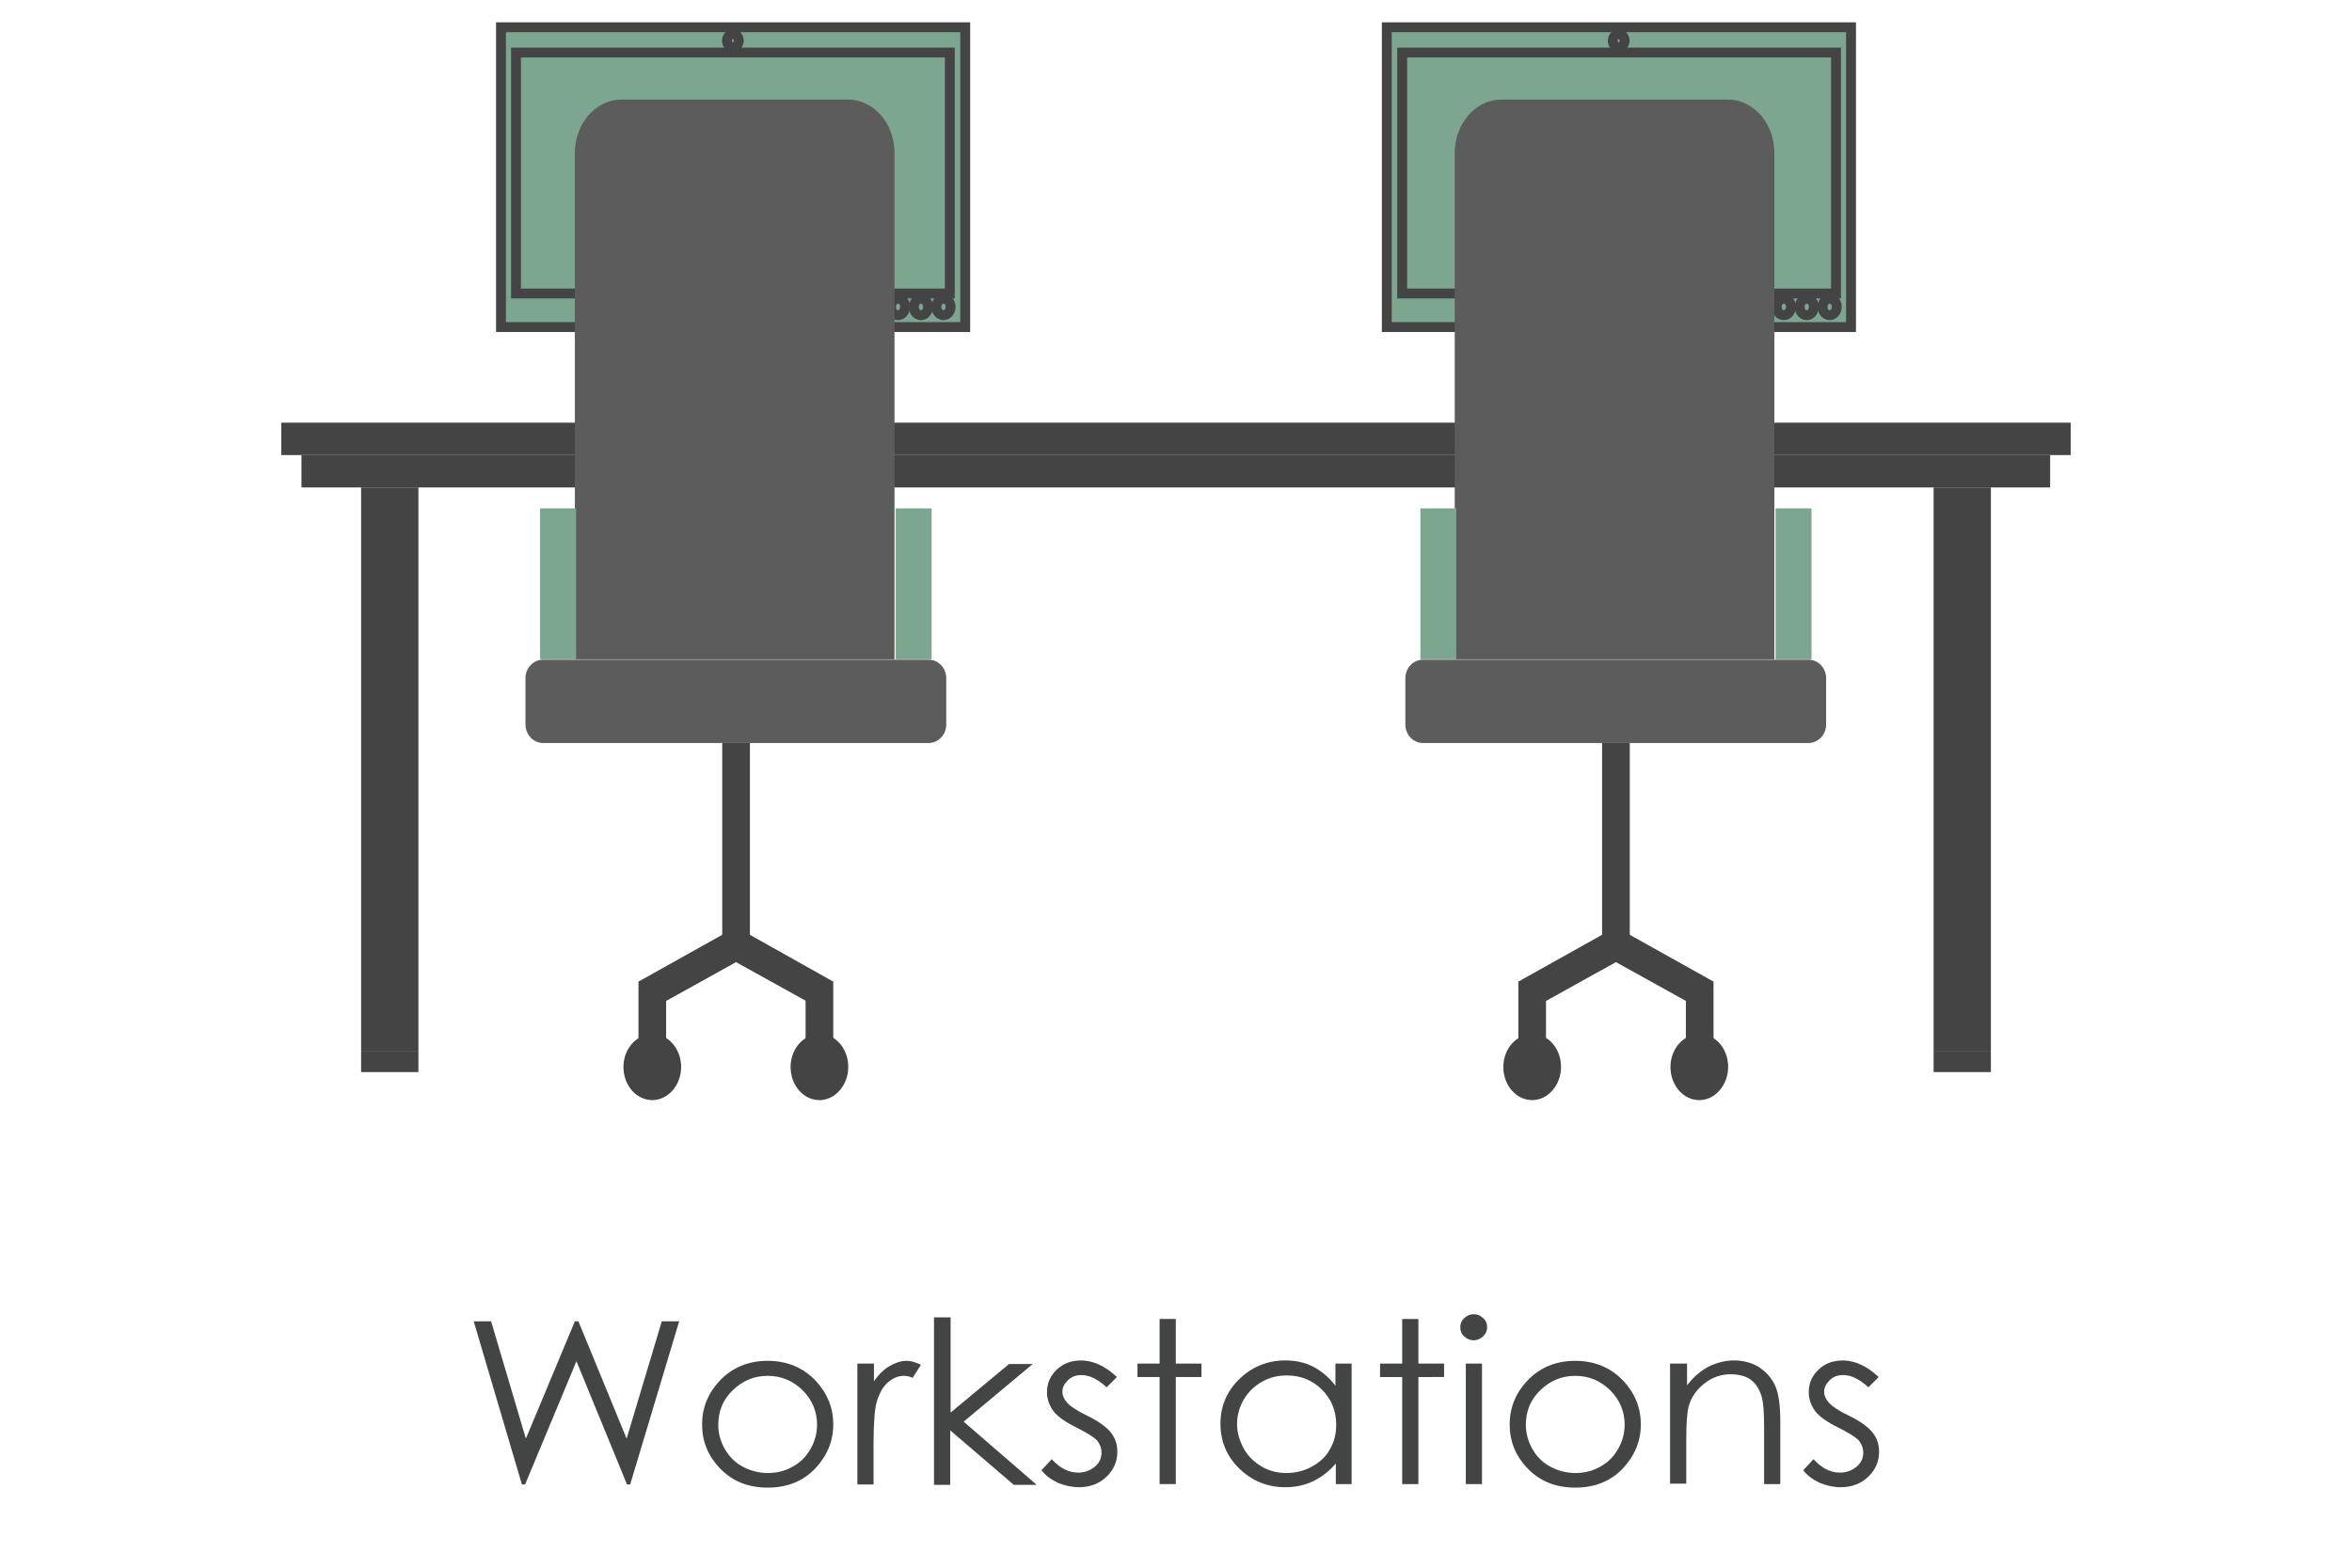 <?xml version="1.0" encoding="utf-8"?>
<!-- Generator: Adobe Illustrator 28.0.0, SVG Export Plug-In . SVG Version: 6.00 Build 0)  -->
<svg version="1.1" id="Layer_1" xmlns="http://www.w3.org/2000/svg" xmlns:xlink="http://www.w3.org/1999/xlink" x="0px" y="0px"
	 viewBox="0 0 59.53 39.69" style="enable-background:new 0 0 59.53 39.69;" xml:space="preserve">
<style type="text/css">
	.st0{fill:#444445;}
	.st1{fill:#7CA690;stroke:#444445;stroke-width:0.25;stroke-miterlimit:10;}
	.st2{fill:#5C5C5C;}
	.st3{fill:#7CA690;}
	.st4{fill:none;}
	.st5{fill:#434444;}
</style>
<g>
	<g>
		<g>
			<g>
				<rect x="7.63" y="11.52" class="st0" width="44.26" height="0.82"/>
				<g>
					<rect x="7.12" y="10.7" class="st0" width="45.29" height="0.82"/>
				</g>
				<g>
					<g>
						<g>
							<rect x="9.14" y="12.34" class="st0" width="1.45" height="14.26"/>
						</g>
						<g>
							<g>
								<rect x="9.14" y="26.6" class="st0" width="1.45" height="0.54"/>
							</g>
						</g>
					</g>
					<g>
						<g>
							<rect x="48.94" y="12.34" class="st0" width="1.45" height="14.26"/>
						</g>
						<g>
							<g>
								<rect x="48.94" y="26.6" class="st0" width="1.45" height="0.54"/>
							</g>
						</g>
					</g>
				</g>
			</g>
		</g>
		<g>
			<g>
				<rect x="12.68" y="0.69" class="st1" width="11.75" height="7.59"/>
				<rect x="13.06" y="1.33" class="st1" width="10.98" height="6.1"/>
				<g>
					<path class="st1" d="M24.06,7.77c0,0.11-0.08,0.21-0.18,0.21S23.7,7.88,23.7,7.77c0-0.11,0.08-0.21,0.18-0.21
						S24.06,7.65,24.06,7.77z"/>
					<path class="st1" d="M23.49,7.77c0,0.11-0.08,0.21-0.18,0.21c-0.1,0-0.18-0.09-0.18-0.21c0-0.11,0.08-0.21,0.18-0.21
						C23.4,7.56,23.49,7.65,23.49,7.77z"/>
					<path class="st1" d="M22.91,7.77c0,0.11-0.08,0.21-0.18,0.21c-0.1,0-0.18-0.09-0.18-0.21c0-0.11,0.08-0.21,0.18-0.21
						C22.83,7.56,22.91,7.65,22.91,7.77z"/>
				</g>
				<path class="st1" d="M18.7,1.03c0,0.09-0.07,0.17-0.15,0.17c-0.08,0-0.15-0.07-0.15-0.17c0-0.09,0.06-0.17,0.15-0.17
					C18.63,0.86,18.7,0.94,18.7,1.03z"/>
				<path class="st1" d="M20.91,9.68c0-0.49,0-1.4,0-1.4h-4.2c0,0,0,0.83,0,1.4c0,0.35-0.89,0.48-0.89,0.48h5.98
					C21.8,10.16,20.91,10.03,20.91,9.68z"/>
				<rect x="16.7" y="8.28" class="st1" width="4.2" height="0.75"/>
				<rect x="15.81" y="10.16" class="st1" width="5.98" height="0.54"/>
			</g>
			<g>
				<rect x="35.1" y="0.69" class="st1" width="11.75" height="7.59"/>
				<rect x="35.49" y="1.33" class="st1" width="10.98" height="6.1"/>
				<g>
					<path class="st1" d="M46.49,7.77c0,0.11-0.08,0.21-0.18,0.21c-0.1,0-0.18-0.09-0.18-0.21c0-0.11,0.08-0.21,0.18-0.21
						C46.41,7.56,46.49,7.65,46.49,7.77z"/>
					<path class="st1" d="M45.91,7.77c0,0.11-0.08,0.21-0.18,0.21c-0.1,0-0.18-0.09-0.18-0.21c0-0.11,0.08-0.21,0.18-0.21
						C45.83,7.56,45.91,7.65,45.91,7.77z"/>
					<path class="st1" d="M45.33,7.77c0,0.11-0.08,0.21-0.18,0.21c-0.1,0-0.18-0.09-0.18-0.21c0-0.11,0.08-0.21,0.18-0.21
						C45.25,7.56,45.33,7.65,45.33,7.77z"/>
				</g>
				<path class="st1" d="M41.12,1.03c0,0.09-0.07,0.17-0.15,0.17c-0.08,0-0.15-0.07-0.15-0.17c0-0.09,0.07-0.17,0.15-0.17
					C41.06,0.86,41.12,0.94,41.12,1.03z"/>
				<path class="st1" d="M43.33,9.68c0-0.49,0-1.4,0-1.4h-4.2c0,0,0,0.83,0,1.4c0,0.35-0.89,0.48-0.89,0.48h5.98
					C44.22,10.16,43.33,10.03,43.33,9.68z"/>
				<rect x="39.13" y="8.28" class="st1" width="4.2" height="0.75"/>
				<rect x="38.24" y="10.16" class="st1" width="5.98" height="0.54"/>
			</g>
		</g>
		<g>
			<g>
				<path class="st2" d="M44.91,16.69V3.87c0-0.75-0.53-1.35-1.18-1.35h-5.73c-0.65,0-1.18,0.61-1.18,1.35v12.82H44.91z"/>
				<path class="st2" d="M46.22,18.34c0,0.26-0.2,0.47-0.45,0.47h-9.75c-0.25,0-0.45-0.21-0.45-0.47v-1.17
					c0-0.26,0.2-0.47,0.45-0.47h9.75c0.25,0,0.45,0.21,0.45,0.47V18.34z"/>
			</g>
			<g>
				<g>
					<rect x="40.55" y="18.81" class="st0" width="0.7" height="5.33"/>
					<g>
						<g>
							<rect x="42.67" y="24.85" class="st0" width="0.7" height="1.71"/>
							<polygon class="st0" points="43.37,24.85 42.96,25.5 40.51,24.14 40.92,23.48 							"/>
						</g>
						<g>
							<rect x="38.43" y="24.85" class="st0" width="0.7" height="1.71"/>
							<polygon class="st0" points="38.43,24.85 38.84,25.5 41.29,24.14 40.88,23.48 							"/>
						</g>
					</g>
				</g>
				<path class="st0" d="M39.51,27.01c0,0.46-0.33,0.84-0.73,0.84c-0.4,0-0.73-0.37-0.73-0.84c0-0.46,0.33-0.83,0.73-0.83
					C39.19,26.17,39.51,26.55,39.51,27.01z"/>
				<path class="st0" d="M43.74,27.01c0,0.46-0.33,0.84-0.73,0.84c-0.4,0-0.73-0.37-0.73-0.84c0-0.46,0.33-0.83,0.73-0.83
					C43.42,26.17,43.74,26.55,43.74,27.01z"/>
			</g>
			<g>
				<rect x="44.94" y="12.87" class="st3" width="0.91" height="3.82"/>
				<rect x="35.95" y="12.87" class="st3" width="0.91" height="3.82"/>
			</g>
		</g>
		<g>
			<g>
				<path class="st2" d="M22.64,16.69V3.87c0-0.75-0.53-1.35-1.18-1.35h-5.73c-0.65,0-1.18,0.61-1.18,1.35v12.82H22.64z"/>
				<path class="st2" d="M23.95,18.34c0,0.26-0.2,0.47-0.45,0.47h-9.75c-0.25,0-0.45-0.21-0.45-0.47v-1.17
					c0-0.26,0.2-0.47,0.45-0.47h9.75c0.25,0,0.45,0.21,0.45,0.47V18.34z"/>
			</g>
			<g>
				<g>
					<rect x="18.28" y="18.81" class="st0" width="0.7" height="5.33"/>
					<g>
						<g>
							<rect x="20.39" y="24.85" class="st0" width="0.7" height="1.71"/>
							<polygon class="st0" points="21.09,24.85 20.69,25.5 18.24,24.14 18.65,23.48 							"/>
						</g>
						<g>
							<rect x="16.16" y="24.85" class="st0" width="0.7" height="1.71"/>
							<polygon class="st0" points="16.16,24.85 16.57,25.5 19.02,24.14 18.61,23.48 							"/>
						</g>
					</g>
				</g>
				<path class="st0" d="M17.24,27.01c0,0.46-0.33,0.84-0.73,0.84c-0.4,0-0.73-0.37-0.73-0.84c0-0.46,0.33-0.83,0.73-0.83
					C16.91,26.17,17.24,26.55,17.24,27.01z"/>
				<path class="st0" d="M21.47,27.01c0,0.46-0.33,0.84-0.73,0.84c-0.4,0-0.73-0.37-0.73-0.84c0-0.46,0.33-0.83,0.73-0.83
					C21.15,26.17,21.47,26.55,21.47,27.01z"/>
			</g>
			<g>
				<rect x="22.67" y="12.87" class="st3" width="0.91" height="3.82"/>
				<rect x="13.67" y="12.87" class="st3" width="0.91" height="3.82"/>
			</g>
		</g>
	</g>
	<g>
		<rect x="1.01" y="33.35" class="st4" width="57.5" height="5.65"/>
		<path class="st5" d="M11.99,33.45h0.44l0.88,2.97l1.24-2.97h0.09l1.22,2.97l0.89-2.97h0.44l-1.24,4.13h-0.08l-1.28-3.12l-1.3,3.12
			h-0.08L11.99,33.45z"/>
		<path class="st5" d="M19.43,34.45c0.49,0,0.9,0.17,1.22,0.51c0.29,0.31,0.44,0.68,0.44,1.1c0,0.43-0.16,0.8-0.46,1.12
			c-0.31,0.32-0.71,0.48-1.2,0.48c-0.49,0-0.89-0.16-1.2-0.48c-0.31-0.32-0.46-0.69-0.46-1.12c0-0.42,0.15-0.79,0.44-1.1
			C18.53,34.62,18.94,34.45,19.43,34.45z M19.43,34.83c-0.34,0-0.63,0.12-0.88,0.36c-0.25,0.24-0.37,0.53-0.37,0.88
			c0,0.22,0.06,0.43,0.17,0.62c0.11,0.19,0.26,0.34,0.45,0.44c0.19,0.1,0.4,0.16,0.63,0.16c0.23,0,0.44-0.05,0.63-0.16
			c0.19-0.1,0.34-0.25,0.45-0.44c0.11-0.19,0.17-0.4,0.17-0.62c0-0.34-0.12-0.63-0.37-0.88C20.06,34.95,19.77,34.83,19.43,34.83z"/>
		<path class="st5" d="M21.7,34.52h0.42v0.45c0.12-0.18,0.26-0.31,0.4-0.39s0.28-0.13,0.43-0.13c0.11,0,0.23,0.04,0.36,0.1
			l-0.21,0.33c-0.09-0.04-0.16-0.05-0.22-0.05c-0.14,0-0.27,0.05-0.4,0.16s-0.22,0.27-0.29,0.5c-0.05,0.17-0.08,0.53-0.08,1.06v1.03
			H21.7V34.52z"/>
		<path class="st5" d="M23.65,33.35h0.41v2.41l1.48-1.23h0.6l-1.75,1.46l1.85,1.6h-0.58l-1.61-1.38v1.38h-0.41V33.35z"/>
		<path class="st5" d="M28.27,34.86l-0.26,0.26c-0.22-0.2-0.43-0.31-0.64-0.31c-0.13,0-0.25,0.04-0.34,0.13s-0.14,0.18-0.14,0.29
			c0,0.1,0.04,0.19,0.12,0.28c0.08,0.09,0.24,0.2,0.49,0.32c0.31,0.15,0.51,0.3,0.62,0.44c0.11,0.14,0.16,0.3,0.16,0.48
			c0,0.25-0.09,0.46-0.28,0.64c-0.18,0.17-0.41,0.26-0.69,0.26c-0.18,0-0.36-0.04-0.53-0.11c-0.17-0.08-0.31-0.18-0.42-0.32
			l0.26-0.28c0.21,0.23,0.43,0.34,0.67,0.34c0.16,0,0.3-0.05,0.42-0.15c0.12-0.1,0.17-0.22,0.17-0.36c0-0.11-0.04-0.21-0.11-0.3
			c-0.08-0.09-0.25-0.19-0.52-0.33c-0.29-0.14-0.48-0.28-0.59-0.42c-0.1-0.14-0.16-0.3-0.16-0.47c0-0.23,0.08-0.42,0.25-0.58
			s0.37-0.23,0.63-0.23C27.68,34.45,27.97,34.58,28.27,34.86z"/>
		<path class="st5" d="M29.35,33.39h0.41v1.13h0.65v0.34h-0.65v2.71h-0.41v-2.71h-0.56v-0.34h0.56V33.39z"/>
		<path class="st5" d="M34.21,34.52v3.05h-0.4v-0.52c-0.17,0.2-0.37,0.35-0.58,0.45c-0.21,0.1-0.45,0.15-0.7,0.15
			c-0.45,0-0.84-0.16-1.16-0.47c-0.32-0.31-0.48-0.69-0.48-1.14c0-0.44,0.16-0.82,0.48-1.13s0.71-0.47,1.16-0.47
			c0.26,0,0.5,0.05,0.71,0.16s0.4,0.27,0.56,0.48v-0.56H34.21z M32.57,34.82c-0.23,0-0.44,0.05-0.63,0.16s-0.35,0.26-0.46,0.45
			s-0.17,0.4-0.17,0.62c0,0.21,0.06,0.42,0.17,0.62s0.27,0.35,0.46,0.46c0.19,0.11,0.4,0.16,0.62,0.16c0.22,0,0.44-0.05,0.64-0.16
			c0.2-0.11,0.36-0.25,0.46-0.44c0.11-0.19,0.16-0.39,0.16-0.62c0-0.35-0.12-0.65-0.36-0.89S32.92,34.82,32.57,34.82z"/>
		<path class="st5" d="M35.49,33.39h0.41v1.13h0.65v0.34H35.9v2.71h-0.41v-2.71h-0.56v-0.34h0.56V33.39z"/>
		<path class="st5" d="M37.3,33.27c0.09,0,0.17,0.03,0.24,0.1c0.07,0.06,0.1,0.14,0.1,0.23c0,0.09-0.03,0.16-0.1,0.23
			c-0.07,0.06-0.15,0.1-0.24,0.1c-0.09,0-0.17-0.03-0.24-0.1c-0.07-0.06-0.1-0.14-0.1-0.23c0-0.09,0.03-0.17,0.1-0.23
			C37.13,33.3,37.21,33.27,37.3,33.27z M37.1,34.52h0.41v3.05H37.1V34.52z"/>
		<path class="st5" d="M39.87,34.45c0.49,0,0.9,0.17,1.22,0.51c0.29,0.31,0.44,0.68,0.44,1.1c0,0.43-0.16,0.8-0.46,1.12
			c-0.31,0.32-0.71,0.48-1.2,0.48c-0.49,0-0.89-0.16-1.2-0.48c-0.31-0.32-0.46-0.69-0.46-1.12c0-0.42,0.15-0.79,0.44-1.1
			C38.97,34.62,39.38,34.45,39.87,34.45z M39.87,34.83c-0.34,0-0.63,0.12-0.88,0.36c-0.25,0.24-0.37,0.53-0.37,0.88
			c0,0.22,0.06,0.43,0.17,0.62c0.11,0.19,0.26,0.34,0.45,0.44c0.19,0.1,0.4,0.16,0.63,0.16c0.23,0,0.44-0.05,0.63-0.16
			c0.19-0.1,0.34-0.25,0.45-0.44c0.11-0.19,0.17-0.4,0.17-0.62c0-0.34-0.12-0.63-0.37-0.88C40.5,34.95,40.21,34.83,39.87,34.83z"/>
		<path class="st5" d="M42.29,34.52h0.41v0.55c0.16-0.21,0.35-0.37,0.54-0.47c0.2-0.1,0.42-0.16,0.65-0.16
			c0.24,0,0.45,0.06,0.63,0.17c0.18,0.12,0.32,0.27,0.41,0.47s0.13,0.5,0.13,0.92v1.57h-0.41v-1.46c0-0.35-0.02-0.59-0.05-0.71
			c-0.05-0.2-0.14-0.35-0.27-0.46c-0.13-0.1-0.31-0.15-0.53-0.15c-0.25,0-0.47,0.08-0.67,0.24c-0.2,0.16-0.33,0.35-0.39,0.58
			c-0.04,0.15-0.06,0.43-0.06,0.83v1.12h-0.41V34.52z"/>
		<path class="st5" d="M47.55,34.86l-0.26,0.26c-0.22-0.2-0.43-0.31-0.64-0.31c-0.13,0-0.25,0.04-0.34,0.13s-0.14,0.18-0.14,0.29
			c0,0.1,0.04,0.19,0.12,0.28c0.08,0.09,0.24,0.2,0.49,0.32c0.31,0.15,0.51,0.3,0.62,0.44c0.11,0.14,0.16,0.3,0.16,0.48
			c0,0.25-0.09,0.46-0.28,0.64c-0.18,0.17-0.41,0.26-0.69,0.26c-0.18,0-0.36-0.04-0.53-0.11c-0.17-0.08-0.31-0.18-0.42-0.32
			l0.26-0.28c0.21,0.23,0.43,0.34,0.67,0.34c0.16,0,0.3-0.05,0.42-0.15c0.12-0.1,0.17-0.22,0.17-0.36c0-0.11-0.04-0.21-0.11-0.3
			c-0.08-0.09-0.25-0.19-0.52-0.33c-0.29-0.14-0.48-0.28-0.59-0.42c-0.1-0.14-0.16-0.3-0.16-0.47c0-0.23,0.08-0.42,0.25-0.58
			s0.37-0.23,0.63-0.23C46.96,34.45,47.25,34.58,47.55,34.86z"/>
	</g>
</g>
<g>
</g>
<g>
</g>
<g>
</g>
<g>
</g>
<g>
</g>
<g>
</g>
</svg>
